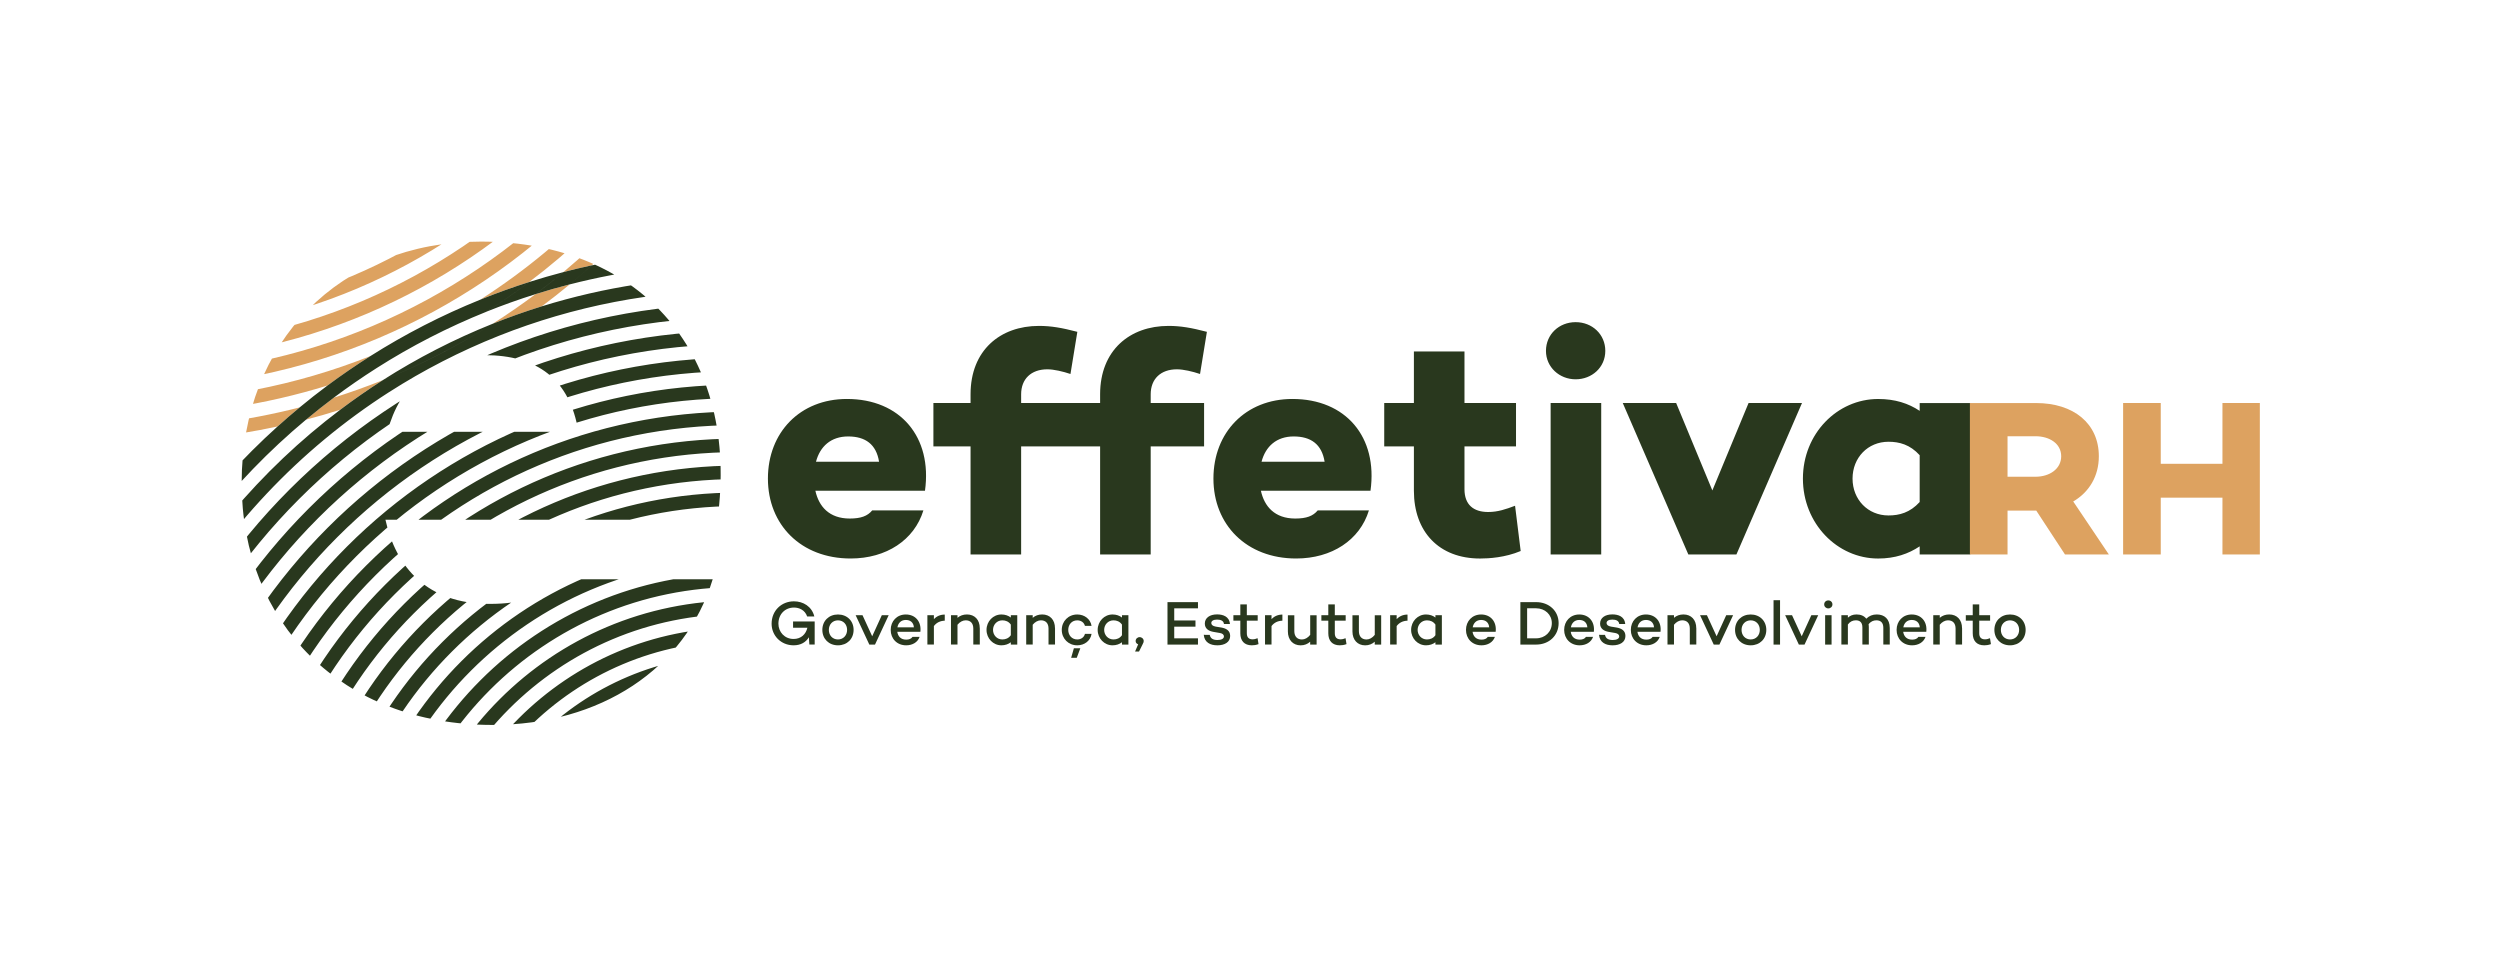 <svg xmlns="http://www.w3.org/2000/svg" xmlns:xlink="http://www.w3.org/1999/xlink" id="Camada_1" viewBox="0 0 818.94 316.38"><defs><style>.cls-1{fill:#f1eee0;}.cls-2{fill:#bc6d23;}.cls-3{fill:none;}.cls-4{fill:#636f39;}.cls-5{clip-path:url(#clippath-1);}.cls-6{clip-path:url(#clippath-5);}.cls-7{clip-path:url(#clippath-3);}.cls-8{fill:#29381e;}.cls-9{clip-path:url(#clippath-2);}.cls-10{fill:#dda260;}.cls-11{clip-path:url(#clippath);}</style><clipPath id="clippath"><path class="cls-3" d="M1094.41,699.53h-108.75c3.41,15.49,13.63,27.57,34.08,27.57,11.15,0,17.66-2.48,22.31-8.06h50.81c-8.98,29.43-36.87,47.71-72.19,47.71-49.26,0-82.11-33.46-82.11-79.32s31.91-79.01,78.39-79.01c52.98,0,84.89,37.8,77.46,91.09ZM986.28,670.72h62.59c-2.79-17.35-13.63-25.1-30.67-25.1s-27.88,9.91-31.91,25.1Z"></path></clipPath><clipPath id="clippath-1"><path class="cls-3" d="M235.01,699.53h-108.75c3.41,15.49,13.63,27.57,34.08,27.57,11.15,0,17.66-2.48,22.31-8.06h50.81c-8.98,29.43-36.87,47.71-72.19,47.71-49.26,0-82.11-33.46-82.11-79.32s31.91-79.01,78.39-79.01c52.98,0,84.89,37.8,77.46,91.09ZM126.88,670.72h62.59c-2.79-17.35-13.63-25.1-30.67-25.1s-27.88,9.91-31.91,25.1Z"></path></clipPath><clipPath id="clippath-2"><path class="cls-3" d="M1094.41,170.25h-108.75c3.41,15.49,13.63,27.57,34.08,27.57,11.15,0,17.66-2.48,22.31-8.06h50.81c-8.98,29.43-36.87,47.71-72.19,47.71-49.26,0-82.11-33.46-82.11-79.32s31.91-79.01,78.39-79.01c52.98,0,84.89,37.8,77.46,91.09ZM986.28,141.44h62.59c-2.79-17.35-13.63-25.1-30.67-25.1s-27.88,9.91-31.91,25.1Z"></path></clipPath><clipPath id="clippath-3"><path class="cls-3" d="M235.01,170.25h-108.75c3.41,15.49,13.63,27.57,34.08,27.57,11.15,0,17.66-2.48,22.31-8.06h50.81c-8.98,29.43-36.87,47.71-72.19,47.71-49.26,0-82.11-33.46-82.11-79.32s31.91-79.01,78.39-79.01c52.98,0,84.89,37.8,77.46,91.09ZM126.88,141.44h62.59c-2.79-17.35-13.63-25.1-30.67-25.1s-27.88,9.91-31.91,25.1Z"></path></clipPath><clipPath id="clippath-4"><path class="cls-3" d="M1094.41-206.6h-108.75c3.41,15.49,13.63,27.57,34.08,27.57,11.15,0,17.66-2.48,22.31-8.06h50.81c-8.98,29.43-36.87,47.71-72.19,47.71-49.26,0-82.11-33.46-82.11-79.32s31.91-79.01,78.39-79.01c52.98,0,84.89,37.8,77.46,91.09ZM986.28-235.41h62.59c-2.79-17.35-13.63-25.1-30.67-25.1s-27.88,9.91-31.91,25.1Z"></path></clipPath><clipPath id="clippath-5"><path class="cls-3" d="M235.01-206.6h-108.75c3.41,15.49,13.63,27.57,34.08,27.57,11.15,0,17.66-2.48,22.31-8.06h50.81c-8.98,29.43-36.87,47.71-72.19,47.71-49.26,0-82.11-33.46-82.11-79.32s31.91-79.01,78.39-79.01c52.98,0,84.89,37.8,77.46,91.09ZM126.88-235.41h62.59c-2.79-17.35-13.63-25.1-30.67-25.1s-27.88,9.91-31.91,25.1Z"></path></clipPath></defs><g class="cls-11"><path class="cls-2" d="M1034.84,625.63c3.69-1.16,7.43-2.23,11.2-3.2-2.99,2.47-6.04,4.87-9.15,7.19-5.46,1.69-10.82,3.61-16.09,5.71,4.81-3.06,9.49-6.29,14.04-9.7ZM902.35,669.68c-122.15,0-220.99-98.84-220.99-220.99s98.84-220.99,220.99-220.99,220.99,98.84,220.99,220.99c0,68.24-30.86,129.2-79.39,169.72,3.07-.8,6.18-1.54,9.3-2.21,45.76-41.24,74.51-100.98,74.51-167.51,0-124.59-100.82-225.4-225.4-225.4s-225.4,100.82-225.4,225.4,100.82,225.4,225.4,225.4c16.47,0,32.53-1.78,47.99-5.13,2.36-2.12,4.76-4.2,7.2-6.23-17.64,4.53-36.13,6.93-55.19,6.93ZM984.8,653.8c-5.26,2.11-10.61,4.03-16.06,5.74-3.1,2.32-6.13,4.73-9.1,7.21,3.77-.99,7.5-2.07,11.19-3.24,4.52-3.41,9.18-6.66,13.97-9.72ZM902.35,660.84c-117.26,0-212.15-94.89-212.15-212.15s94.89-212.15,212.15-212.15,212.15,94.89,212.15,212.15c0,75.11-38.93,141.04-97.73,178.73,5.24-2.12,10.57-4.04,15.99-5.77,52.35-39.51,86.16-102.25,86.16-172.97,0-119.7-96.86-216.57-216.57-216.57s-216.57,96.86-216.57,216.57,96.86,216.57,216.57,216.57c22.41,0,44.02-3.4,64.35-9.7,4.56-3.39,9.25-6.61,14.07-9.66-24.25,9.64-50.71,14.94-78.42,14.94ZM1110.07,448.7c0,114.81-92.91,207.72-207.73,207.72s-207.72-92.91-207.72-207.72,92.91-207.73,207.72-207.73,207.73,92.91,207.73,207.73ZM1105.66,448.7c0-112.38-90.93-203.31-203.31-203.31s-203.3,90.93-203.3,203.31,90.93,203.3,203.3,203.3,203.31-90.93,203.31-203.3ZM1101.24,448.7c0,109.93-88.96,198.88-198.89,198.88s-198.88-88.96-198.88-198.88,88.96-198.89,198.88-198.89,198.89,88.96,198.89,198.89ZM1096.82,448.7c0-107.49-86.98-194.47-194.47-194.47s-194.47,86.98-194.47,194.47,86.98,194.47,194.47,194.47,194.47-86.98,194.47-194.47ZM1092.39,448.7c0,105.04-85,190.04-190.05,190.04s-190.04-85-190.04-190.04,85-190.05,190.04-190.05,190.05,85,190.05,190.05ZM1087.98,448.7c0-102.6-83.03-185.63-185.63-185.63s-185.62,83.03-185.62,185.63,83.03,185.62,185.62,185.62,185.63-83.03,185.63-185.62ZM1083.56,448.7c0,100.15-81.05,181.2-181.21,181.2s-181.2-81.05-181.2-181.2,81.05-181.21,181.2-181.21,181.21,81.05,181.21,181.21ZM1079.14,448.7c0-97.72-79.08-176.79-176.79-176.79s-176.79,79.08-176.79,176.79,79.08,176.79,176.79,176.79,176.79-79.07,176.79-176.79ZM1074.72,448.7c0,95.27-77.09,172.37-172.37,172.37s-172.36-77.1-172.36-172.37,77.09-172.37,172.36-172.37,172.37,77.1,172.37,172.37ZM1070.3,448.7c0-92.84-75.11-167.95-167.95-167.95s-167.94,75.11-167.94,167.95,75.11,167.94,167.94,167.94,167.95-75.11,167.95-167.94ZM1065.88,448.7c0,90.39-73.14,163.53-163.53,163.53s-163.53-73.14-163.53-163.53,73.14-163.53,163.53-163.53,163.53,73.14,163.53,163.53ZM1061.46,448.7c0-87.95-71.16-159.11-159.11-159.11s-159.11,71.16-159.11,159.11,71.16,159.11,159.11,159.11,159.11-71.16,159.11-159.11ZM1057.04,448.7c0,85.5-69.19,154.69-154.7,154.69s-154.69-69.19-154.69-154.69,69.19-154.69,154.69-154.69,154.7,69.18,154.7,154.69ZM1052.62,448.7c0-83.06-67.21-150.27-150.27-150.27s-150.26,67.21-150.26,150.27,67.21,150.26,150.26,150.26,150.27-67.21,150.27-150.26ZM1048.2,448.7c0,80.61-65.23,145.85-145.85,145.85s-145.85-65.23-145.85-145.85,65.23-145.85,145.85-145.85,145.85,65.23,145.85,145.85ZM1043.78,448.7c0-78.18-63.26-141.44-141.44-141.44s-141.43,63.26-141.43,141.44,63.26,141.43,141.43,141.43,141.44-63.26,141.44-141.43ZM1039.36,448.7c0,75.73-61.28,137.01-137.02,137.01s-137.01-61.28-137.01-137.01,61.28-137.02,137.01-137.02,137.02,61.28,137.02,137.02ZM1034.94,448.7c0-73.29-59.3-132.59-132.59-132.59s-132.58,59.3-132.58,132.59,59.3,132.58,132.58,132.58,132.59-59.3,132.59-132.58ZM1030.52,448.7c0,70.84-57.33,128.17-128.17,128.17s-128.17-57.33-128.17-128.17,57.33-128.17,128.17-128.17,128.17,57.33,128.17,128.17ZM1026.1,448.7c0-68.4-55.35-123.76-123.76-123.76s-123.75,55.35-123.75,123.76,55.35,123.75,123.75,123.75,123.76-55.35,123.76-123.75ZM1021.68,448.7c0,65.96-53.38,119.33-119.34,119.33s-119.33-53.37-119.33-119.33,53.38-119.34,119.33-119.34,119.34,53.38,119.34,119.34ZM1017.26,448.7c0-63.52-51.4-114.91-114.91-114.91s-114.91,51.4-114.91,114.91,51.39,114.91,114.91,114.91,114.91-51.4,114.91-114.91ZM1012.84,448.7c0,61.07-49.41,110.49-110.49,110.49s-110.49-49.41-110.49-110.49,49.41-110.49,110.49-110.49,110.49,49.41,110.49,110.49ZM1008.42,448.7c0-58.64-47.44-106.08-106.08-106.08s-106.07,47.44-106.07,106.08,47.44,106.07,106.07,106.07,106.08-47.44,106.08-106.07ZM1004.01,448.7c0,56.19-45.47,101.65-101.66,101.65s-101.65-45.47-101.65-101.65,45.47-101.66,101.65-101.66,101.66,45.47,101.66,101.66ZM999.59,448.7c0-53.75-43.49-97.23-97.24-97.23s-97.23,43.48-97.23,97.23,43.49,97.23,97.23,97.23,97.24-43.49,97.24-97.23ZM995.16,448.7c0,51.3-41.51,92.81-92.82,92.81s-92.81-41.51-92.81-92.81,41.51-92.82,92.81-92.82,92.82,41.51,92.82,92.82ZM990.74,448.7c0-48.86-39.53-88.4-88.4-88.4s-88.39,39.53-88.39,88.4,39.53,88.39,88.39,88.39,88.4-39.53,88.4-88.39ZM986.33,448.7c0,46.41-37.56,83.97-83.98,83.97s-83.97-37.56-83.97-83.97,37.56-83.98,83.97-83.98,83.98,37.56,83.98,83.98ZM981.91,448.7c0-43.98-35.59-79.56-79.56-79.56s-79.55,35.59-79.55,79.56,35.59,79.55,79.55,79.55,79.56-35.59,79.56-79.55ZM977.48,448.7c0,41.52-33.6,75.13-75.14,75.13s-75.13-33.6-75.13-75.13,33.6-75.14,75.13-75.14,75.14,33.6,75.14,75.14ZM973.06,448.7c0-39.09-31.63-70.72-70.72-70.72s-70.71,31.63-70.71,70.72,31.63,70.71,70.71,70.71,70.72-31.63,70.72-70.71ZM968.65,448.7c0,36.64-29.65,66.29-66.3,66.29s-66.29-29.65-66.29-66.29,29.65-66.3,66.29-66.3,66.3,29.65,66.3,66.3ZM964.23,448.7c0-34.2-27.68-61.88-61.88-61.88s-61.87,27.68-61.87,61.88,27.68,61.87,61.87,61.87,61.88-27.67,61.88-61.87ZM959.8,448.7c0,31.76-25.69,57.46-57.46,57.46s-57.45-25.7-57.45-57.46,25.69-57.46,57.45-57.46,57.46,25.7,57.46,57.46ZM955.38,448.7c0-29.32-23.72-53.04-53.04-53.04s-53.03,23.72-53.03,53.04,23.72,53.03,53.03,53.03,53.04-23.72,53.04-53.03ZM950.97,448.7c0,26.87-21.74,48.61-48.62,48.61s-48.61-21.74-48.61-48.61,21.74-48.62,48.61-48.62,48.62,21.74,48.62,48.62ZM946.55,448.7c0-24.43-19.77-44.2-44.2-44.2s-44.19,19.77-44.19,44.2,19.77,44.19,44.19,44.19,44.2-19.77,44.2-44.19ZM942.13,448.7c0,21.98-17.79,39.78-39.78,39.78s-39.78-17.79-39.78-39.78,17.79-39.78,39.78-39.78,39.78,17.79,39.78,39.78ZM937.71,448.7c0-19.55-15.81-35.36-35.36-35.36s-35.35,15.81-35.35,35.36,15.81,35.35,35.35,35.35,35.36-15.81,35.36-35.35ZM933.29,448.7c0,17.1-13.84,30.93-30.94,30.93s-30.93-13.84-30.93-30.93,13.84-30.94,30.93-30.94,30.94,13.84,30.94,30.94ZM928.87,448.7c0-14.66-11.86-26.52-26.52-26.52s-26.52,11.86-26.52,26.52,11.86,26.52,26.52,26.52,26.52-11.86,26.52-26.52ZM924.45,448.7c0,12.21-9.89,22.1-22.1,22.1s-22.1-9.89-22.1-22.1,9.89-22.1,22.1-22.1,22.1,9.89,22.1,22.1ZM920.03,448.7c0-9.77-7.91-17.68-17.68-17.68s-17.67,7.91-17.67,17.68,7.91,17.67,17.67,17.67,17.68-7.91,17.68-17.67ZM915.61,448.7c0,7.32-5.93,13.25-13.26,13.25s-13.25-5.93-13.25-13.25,5.93-13.26,13.25-13.26,13.26,5.93,13.26,13.26ZM911.19,448.7c0-4.89-3.96-8.84-8.84-8.84s-8.84,3.96-8.84,8.84,3.96,8.84,8.84,8.84,8.84-3.96,8.84-8.84ZM902.35,444.27c-2.44,0-4.42,1.98-4.42,4.42s1.98,4.42,4.42,4.42,4.42-1.98,4.42-4.42-1.98-4.42-4.42-4.42Z"></path></g><g class="cls-5"><path class="cls-4" d="M175.44,625.63c3.69-1.16,7.43-2.23,11.2-3.2-2.99,2.47-6.04,4.87-9.15,7.19-5.46,1.69-10.82,3.61-16.09,5.71,4.81-3.06,9.49-6.29,14.04-9.7ZM42.95,669.68c-122.15,0-220.99-98.84-220.99-220.99S-79.2,227.71,42.95,227.71s220.99,98.84,220.99,220.99c0,68.24-30.86,129.2-79.39,169.72,3.07-.8,6.18-1.54,9.3-2.21,45.76-41.24,74.51-100.98,74.51-167.51,0-124.59-100.82-225.4-225.4-225.4s-225.4,100.82-225.4,225.4,100.82,225.4,225.4,225.4c16.47,0,32.53-1.78,47.99-5.13,2.36-2.12,4.76-4.2,7.2-6.23-17.64,4.53-36.13,6.93-55.19,6.93ZM125.4,653.8c-5.26,2.11-10.61,4.03-16.06,5.74-3.1,2.32-6.13,4.73-9.1,7.21,3.77-.99,7.5-2.07,11.19-3.24,4.52-3.41,9.18-6.66,13.97-9.72ZM42.95,660.84c-117.26,0-212.15-94.89-212.15-212.15S-74.31,236.55,42.95,236.55s212.15,94.89,212.15,212.15c0,75.11-38.93,141.04-97.73,178.73,5.24-2.12,10.57-4.04,15.99-5.77,52.35-39.51,86.16-102.25,86.16-172.97,0-119.7-96.86-216.57-216.57-216.57s-216.57,96.86-216.57,216.57,96.86,216.57,216.57,216.57c22.41,0,44.02-3.4,64.35-9.7,4.56-3.39,9.25-6.61,14.07-9.66-24.25,9.64-50.71,14.94-78.42,14.94ZM250.67,448.7c0,114.81-92.91,207.72-207.73,207.72s-207.72-92.91-207.72-207.72S-71.87,240.97,42.94,240.97s207.73,92.91,207.73,207.73ZM246.25,448.7c0-112.38-90.93-203.31-203.31-203.31s-203.3,90.93-203.3,203.31,90.93,203.3,203.3,203.3,203.31-90.93,203.31-203.3ZM241.83,448.7c0,109.93-88.96,198.88-198.89,198.88s-198.88-88.96-198.88-198.88S-66.98,249.81,42.94,249.81s198.89,88.96,198.89,198.89ZM237.42,448.7c0-107.49-86.98-194.47-194.47-194.47s-194.47,86.98-194.47,194.47,86.98,194.47,194.47,194.47,194.47-86.98,194.47-194.47ZM232.99,448.7c0,105.04-85,190.04-190.05,190.04s-190.04-85-190.04-190.04S-62.1,258.65,42.94,258.65s190.05,85,190.05,190.05ZM228.57,448.7c0-102.6-83.03-185.63-185.63-185.63s-185.62,83.03-185.62,185.63,83.03,185.62,185.62,185.62,185.63-83.03,185.63-185.62ZM224.15,448.7c0,100.15-81.05,181.2-181.21,181.2s-181.2-81.05-181.2-181.2S-57.21,267.48,42.94,267.48s181.21,81.05,181.21,181.21ZM219.74,448.7c0-97.72-79.08-176.79-176.79-176.79s-176.79,79.08-176.79,176.79,79.08,176.79,176.79,176.79,176.79-79.07,176.79-176.79ZM215.31,448.7c0,95.27-77.09,172.37-172.37,172.37s-172.36-77.1-172.36-172.37S-52.33,276.33,42.94,276.33s172.37,77.1,172.37,172.37ZM210.89,448.7c0-92.84-75.11-167.95-167.95-167.95s-167.94,75.11-167.94,167.95,75.11,167.94,167.94,167.94,167.95-75.11,167.95-167.94ZM206.48,448.7c0,90.39-73.14,163.53-163.53,163.53s-163.53-73.14-163.53-163.53S-47.44,285.16,42.94,285.16s163.53,73.14,163.53,163.53ZM202.06,448.7c0-87.95-71.16-159.11-159.11-159.11s-159.11,71.16-159.11,159.11,71.16,159.11,159.11,159.11,159.11-71.16,159.11-159.11ZM197.64,448.7c0,85.5-69.19,154.69-154.7,154.69s-154.69-69.19-154.69-154.69S-42.56,294.01,42.94,294.01s154.7,69.18,154.7,154.69ZM193.21,448.7c0-83.06-67.21-150.27-150.27-150.27s-150.26,67.21-150.26,150.27,67.21,150.26,150.26,150.26,150.27-67.21,150.27-150.26ZM188.8,448.7c0,80.61-65.23,145.85-145.85,145.85s-145.85-65.23-145.85-145.85S-37.67,302.84,42.94,302.84s145.85,65.23,145.85,145.85ZM184.38,448.7c0-78.18-63.26-141.44-141.44-141.44s-141.43,63.26-141.43,141.44,63.26,141.43,141.43,141.43,141.44-63.26,141.44-141.43ZM179.96,448.7c0,75.73-61.28,137.01-137.02,137.01s-137.01-61.28-137.01-137.01,61.28-137.02,137.01-137.02,137.02,61.28,137.02,137.02ZM175.53,448.7c0-73.29-59.3-132.59-132.59-132.59s-132.58,59.3-132.58,132.59,59.3,132.58,132.58,132.58,132.59-59.3,132.59-132.58ZM171.12,448.7c0,70.84-57.33,128.17-128.17,128.17s-128.17-57.33-128.17-128.17S-27.9,320.52,42.94,320.52s128.17,57.33,128.17,128.17ZM166.7,448.7c0-68.4-55.35-123.76-123.76-123.76s-123.75,55.35-123.75,123.76,55.35,123.75,123.75,123.75,123.76-55.35,123.76-123.75ZM162.28,448.7c0,65.96-53.38,119.33-119.34,119.33s-119.33-53.37-119.33-119.33,53.38-119.34,119.33-119.34,119.34,53.38,119.34,119.34ZM157.85,448.7c0-63.52-51.4-114.91-114.91-114.91s-114.91,51.4-114.91,114.91,51.39,114.91,114.91,114.91,114.91-51.4,114.91-114.91ZM153.44,448.7c0,61.07-49.41,110.49-110.49,110.49s-110.49-49.41-110.49-110.49,49.41-110.49,110.49-110.49,110.49,49.41,110.49,110.49ZM149.02,448.7c0-58.64-47.44-106.08-106.08-106.08s-106.07,47.44-106.07,106.08,47.44,106.07,106.07,106.07,106.08-47.44,106.08-106.07ZM144.6,448.7c0,56.19-45.47,101.65-101.66,101.65s-101.65-45.47-101.65-101.65,45.47-101.66,101.65-101.66,101.66,45.47,101.66,101.66ZM140.18,448.7c0-53.75-43.49-97.23-97.24-97.23s-97.23,43.48-97.23,97.23,43.49,97.23,97.23,97.23,97.24-43.49,97.24-97.23ZM135.76,448.7c0,51.3-41.51,92.81-92.82,92.81s-92.81-41.51-92.81-92.81,41.51-92.82,92.81-92.82,92.82,41.51,92.82,92.82ZM131.34,448.7c0-48.86-39.53-88.4-88.4-88.4s-88.39,39.53-88.39,88.4,39.53,88.39,88.39,88.39,88.4-39.53,88.4-88.39ZM126.92,448.7c0,46.41-37.56,83.97-83.98,83.97s-83.97-37.56-83.97-83.97S-3.47,364.72,42.94,364.72s83.98,37.56,83.98,83.98ZM122.5,448.7c0-43.98-35.59-79.56-79.56-79.56s-79.55,35.59-79.55,79.56,35.59,79.55,79.55,79.55,79.56-35.59,79.56-79.55ZM118.08,448.7c0,41.52-33.6,75.13-75.14,75.13s-75.13-33.6-75.13-75.13S1.42,373.56,42.94,373.56s75.14,33.6,75.14,75.14ZM113.66,448.7c0-39.09-31.63-70.72-70.72-70.72s-70.71,31.63-70.71,70.72,31.63,70.71,70.71,70.71,70.72-31.63,70.72-70.71ZM109.24,448.7c0,36.64-29.65,66.29-66.3,66.29s-66.29-29.65-66.29-66.29,29.65-66.3,66.29-66.3,66.3,29.65,66.3,66.3ZM104.82,448.7c0-34.2-27.68-61.88-61.88-61.88s-61.87,27.68-61.87,61.88,27.68,61.87,61.87,61.87,61.88-27.67,61.88-61.87ZM100.4,448.7c0,31.76-25.69,57.46-57.46,57.46s-57.45-25.7-57.45-57.46,25.69-57.46,57.45-57.46,57.46,25.7,57.46,57.46ZM95.98,448.7c0-29.32-23.72-53.04-53.04-53.04s-53.03,23.72-53.03,53.04,23.72,53.03,53.03,53.03,53.04-23.72,53.04-53.03ZM91.56,448.7c0,26.87-21.74,48.61-48.62,48.61s-48.61-21.74-48.61-48.61,21.74-48.62,48.61-48.62,48.62,21.74,48.62,48.62ZM87.14,448.7c0-24.43-19.77-44.2-44.2-44.2S-1.25,424.26-1.25,448.7s19.77,44.19,44.19,44.19,44.2-19.77,44.2-44.19ZM82.73,448.7c0,21.98-17.79,39.78-39.78,39.78S3.17,470.68,3.17,448.7s17.79-39.78,39.78-39.78,39.78,17.79,39.78,39.78ZM78.3,448.7c0-19.55-15.81-35.36-35.36-35.36s-35.35,15.81-35.35,35.36,15.81,35.35,35.35,35.35,35.36-15.81,35.36-35.35ZM73.88,448.7c0,17.1-13.84,30.93-30.94,30.93s-30.93-13.84-30.93-30.93,13.84-30.94,30.93-30.94,30.94,13.84,30.94,30.94ZM69.47,448.7c0-14.66-11.86-26.52-26.52-26.52s-26.52,11.86-26.52,26.52,11.86,26.52,26.52,26.52,26.52-11.86,26.52-26.52ZM65.05,448.7c0,12.21-9.89,22.1-22.1,22.1s-22.1-9.89-22.1-22.1,9.89-22.1,22.1-22.1,22.1,9.89,22.1,22.1ZM60.62,448.7c0-9.77-7.91-17.68-17.68-17.68s-17.67,7.91-17.67,17.68,7.91,17.67,17.67,17.67,17.68-7.91,17.68-17.67ZM56.2,448.7c0,7.32-5.93,13.25-13.26,13.25s-13.25-5.93-13.25-13.25,5.93-13.26,13.25-13.26,13.26,5.93,13.26,13.26ZM51.79,448.7c0-4.89-3.96-8.84-8.84-8.84s-8.84,3.96-8.84,8.84,3.96,8.84,8.84,8.84,8.84-3.96,8.84-8.84ZM42.95,444.27c-2.44,0-4.42,1.98-4.42,4.42s1.98,4.42,4.42,4.42,4.42-1.98,4.42-4.42-1.98-4.42-4.42-4.42Z"></path></g><g class="cls-9"><path class="cls-1" d="M1034.84,96.35c3.69-1.16,7.43-2.23,11.2-3.2-2.99,2.47-6.04,4.87-9.15,7.19-5.46,1.69-10.82,3.61-16.09,5.71,4.81-3.06,9.49-6.29,14.04-9.7ZM902.35,140.4c-122.15,0-220.99-98.84-220.99-220.99s98.84-220.99,220.99-220.99,220.99,98.84,220.99,220.99c0,68.24-30.86,129.2-79.39,169.72,3.07-.8,6.18-1.54,9.3-2.21,45.76-41.24,74.51-100.98,74.51-167.51,0-124.59-100.82-225.4-225.4-225.4s-225.4,100.82-225.4,225.4,100.82,225.4,225.4,225.4c16.47,0,32.53-1.78,47.99-5.13,2.36-2.12,4.76-4.2,7.2-6.23-17.64,4.53-36.13,6.93-55.19,6.93ZM984.8,124.52c-5.26,2.11-10.61,4.03-16.06,5.74-3.1,2.32-6.13,4.73-9.1,7.21,3.77-.99,7.5-2.07,11.19-3.24,4.52-3.41,9.18-6.66,13.97-9.72ZM902.35,131.56c-117.26,0-212.15-94.89-212.15-212.15s94.89-212.15,212.15-212.15,212.15,94.89,212.15,212.15c0,75.11-38.93,141.04-97.73,178.73,5.24-2.12,10.57-4.04,15.99-5.77,52.35-39.51,86.16-102.25,86.16-172.97,0-119.7-96.86-216.57-216.57-216.57s-216.57,96.86-216.57,216.57,96.86,216.57,216.57,216.57c22.41,0,44.02-3.4,64.35-9.7,4.56-3.39,9.25-6.61,14.07-9.66-24.25,9.64-50.71,14.94-78.42,14.94ZM1110.07-80.58c0,114.81-92.91,207.72-207.73,207.72s-207.72-92.91-207.72-207.72,92.91-207.73,207.72-207.73,207.73,92.91,207.73,207.73ZM1105.66-80.58c0-112.38-90.93-203.31-203.31-203.31s-203.3,90.93-203.3,203.31,90.93,203.3,203.3,203.3,203.31-90.93,203.31-203.3ZM1101.24-80.58c0,109.93-88.96,198.88-198.89,198.88s-198.88-88.96-198.88-198.88,88.96-198.89,198.88-198.89,198.89,88.96,198.89,198.89ZM1096.82-80.58c0-107.49-86.98-194.47-194.47-194.47s-194.47,86.98-194.47,194.47,86.98,194.47,194.47,194.47,194.47-86.98,194.47-194.47ZM1092.39-80.58c0,105.04-85,190.04-190.05,190.04s-190.04-85-190.04-190.04,85-190.05,190.04-190.05,190.05,85,190.05,190.05ZM1087.98-80.58c0-102.6-83.03-185.63-185.63-185.63s-185.62,83.03-185.62,185.63,83.03,185.62,185.62,185.62,185.63-83.03,185.63-185.62ZM1083.56-80.58c0,100.15-81.05,181.2-181.21,181.2s-181.2-81.05-181.2-181.2,81.05-181.21,181.2-181.21,181.21,81.05,181.21,181.21ZM1079.14-80.58c0-97.72-79.08-176.79-176.79-176.79s-176.79,79.08-176.79,176.79,79.08,176.79,176.79,176.79,176.79-79.07,176.79-176.79ZM1074.72-80.58c0,95.27-77.09,172.37-172.37,172.37s-172.36-77.1-172.36-172.37,77.09-172.37,172.36-172.37,172.37,77.1,172.37,172.37ZM1070.3-80.58c0-92.84-75.11-167.95-167.95-167.95s-167.94,75.11-167.94,167.95,75.11,167.94,167.94,167.94,167.95-75.11,167.95-167.94ZM1065.88-80.58c0,90.39-73.14,163.53-163.53,163.53s-163.53-73.14-163.53-163.53,73.14-163.53,163.53-163.53,163.53,73.14,163.53,163.53ZM1061.46-80.58c0-87.95-71.16-159.11-159.11-159.11s-159.11,71.16-159.11,159.11,71.16,159.11,159.11,159.11,159.11-71.16,159.11-159.11ZM1057.04-80.58c0,85.5-69.19,154.69-154.7,154.69S747.66,4.92,747.66-80.58s69.19-154.69,154.69-154.69,154.7,69.18,154.7,154.69ZM1052.62-80.58c0-83.06-67.21-150.27-150.27-150.27s-150.26,67.21-150.26,150.27,67.21,150.26,150.26,150.26,150.27-67.21,150.27-150.26ZM1048.2-80.58c0,80.61-65.23,145.85-145.85,145.85S756.5.03,756.5-80.58s65.23-145.85,145.85-145.85,145.85,65.23,145.85,145.85ZM1043.78-80.58c0-78.18-63.26-141.44-141.44-141.44s-141.43,63.26-141.43,141.44,63.26,141.43,141.43,141.43,141.44-63.26,141.44-141.43ZM1039.36-80.58c0,75.73-61.28,137.01-137.02,137.01s-137.01-61.28-137.01-137.01,61.28-137.02,137.01-137.02,137.02,61.28,137.02,137.02ZM1034.94-80.58c0-73.29-59.3-132.59-132.59-132.59s-132.58,59.3-132.58,132.59,59.3,132.58,132.58,132.58,132.59-59.3,132.59-132.58ZM1030.52-80.58c0,70.84-57.33,128.17-128.17,128.17s-128.17-57.33-128.17-128.17,57.33-128.17,128.17-128.17,128.17,57.33,128.17,128.17ZM1026.1-80.58c0-68.4-55.35-123.76-123.76-123.76s-123.75,55.35-123.75,123.76,55.35,123.75,123.75,123.75,123.76-55.35,123.76-123.75ZM1021.68-80.58c0,65.96-53.38,119.33-119.34,119.33s-119.33-53.37-119.33-119.33,53.38-119.34,119.33-119.34,119.34,53.38,119.34,119.34ZM1017.26-80.58c0-63.52-51.4-114.91-114.91-114.91s-114.91,51.4-114.91,114.91,51.39,114.91,114.91,114.91,114.91-51.4,114.91-114.91ZM1012.84-80.58c0,61.07-49.41,110.49-110.49,110.49s-110.49-49.41-110.49-110.49,49.41-110.49,110.49-110.49,110.49,49.41,110.49,110.49ZM1008.42-80.58c0-58.64-47.44-106.08-106.08-106.08s-106.07,47.44-106.07,106.08,47.44,106.07,106.07,106.07,106.08-47.44,106.08-106.07ZM1004.01-80.58c0,56.19-45.47,101.65-101.66,101.65s-101.65-45.47-101.65-101.65,45.47-101.66,101.65-101.66,101.66,45.47,101.66,101.66ZM999.59-80.58c0-53.75-43.49-97.23-97.24-97.23s-97.23,43.48-97.23,97.23,43.49,97.23,97.23,97.23,97.24-43.49,97.24-97.23ZM995.16-80.58c0,51.3-41.51,92.81-92.82,92.81s-92.81-41.51-92.81-92.81,41.51-92.82,92.81-92.82,92.82,41.51,92.82,92.82ZM990.74-80.58c0-48.86-39.53-88.4-88.4-88.4s-88.39,39.53-88.39,88.4S853.49,7.81,902.35,7.81s88.4-39.53,88.4-88.39ZM986.33-80.58c0,46.41-37.56,83.97-83.98,83.97s-83.97-37.56-83.97-83.97,37.56-83.98,83.97-83.98,83.98,37.56,83.98,83.98ZM981.91-80.58c0-43.98-35.59-79.56-79.56-79.56s-79.55,35.59-79.55,79.56S858.38-1.03,902.35-1.03s79.56-35.59,79.56-79.55ZM977.48-80.58c0,41.52-33.6,75.13-75.14,75.13s-75.13-33.6-75.13-75.13,33.6-75.14,75.13-75.14,75.14,33.6,75.14,75.14ZM973.06-80.58c0-39.09-31.63-70.72-70.72-70.72s-70.71,31.63-70.71,70.72,31.63,70.71,70.71,70.71,70.72-31.63,70.72-70.71ZM968.65-80.58c0,36.64-29.65,66.29-66.3,66.29s-66.29-29.65-66.29-66.29,29.65-66.3,66.29-66.3,66.3,29.65,66.3,66.3ZM964.23-80.58c0-34.2-27.68-61.88-61.88-61.88s-61.87,27.68-61.87,61.88,27.68,61.87,61.87,61.87,61.88-27.67,61.88-61.87ZM959.8-80.58c0,31.76-25.69,57.46-57.46,57.46s-57.45-25.7-57.45-57.46,25.69-57.46,57.45-57.46,57.46,25.7,57.46,57.46ZM955.38-80.58c0-29.32-23.72-53.04-53.04-53.04s-53.03,23.72-53.03,53.04,23.72,53.03,53.03,53.03,53.04-23.72,53.04-53.03ZM950.97-80.58c0,26.87-21.74,48.61-48.62,48.61s-48.61-21.74-48.61-48.61,21.74-48.62,48.61-48.62,48.62,21.74,48.62,48.62ZM946.55-80.58c0-24.43-19.77-44.2-44.2-44.2s-44.19,19.77-44.19,44.2,19.77,44.19,44.19,44.19,44.2-19.77,44.2-44.19ZM942.13-80.58c0,21.98-17.79,39.78-39.78,39.78s-39.78-17.79-39.78-39.78,17.79-39.78,39.78-39.78,39.78,17.79,39.78,39.78ZM937.71-80.58c0-19.55-15.81-35.36-35.36-35.36s-35.35,15.81-35.35,35.36,15.81,35.35,35.35,35.35,35.36-15.81,35.36-35.35ZM933.29-80.58c0,17.1-13.84,30.93-30.94,30.93s-30.93-13.84-30.93-30.93,13.84-30.94,30.93-30.94,30.94,13.84,30.94,30.94ZM928.87-80.58c0-14.66-11.86-26.52-26.52-26.52s-26.52,11.86-26.52,26.52,11.86,26.52,26.52,26.52,26.52-11.86,26.52-26.52ZM924.45-80.58c0,12.21-9.89,22.1-22.1,22.1s-22.1-9.89-22.1-22.1,9.89-22.1,22.1-22.1,22.1,9.89,22.1,22.1ZM920.03-80.58c0-9.77-7.91-17.68-17.68-17.68s-17.67,7.91-17.67,17.68,7.91,17.67,17.67,17.67,17.68-7.91,17.68-17.67ZM915.61-80.58c0,7.32-5.93,13.25-13.26,13.25s-13.25-5.93-13.25-13.25,5.93-13.26,13.25-13.26,13.26,5.93,13.26,13.26ZM911.19-80.58c0-4.89-3.96-8.84-8.84-8.84s-8.84,3.96-8.84,8.84,3.96,8.84,8.84,8.84,8.84-3.96,8.84-8.84ZM902.35-85c-2.44,0-4.42,1.98-4.42,4.42s1.98,4.42,4.42,4.42,4.42-1.98,4.42-4.42-1.98-4.42-4.42-4.42Z"></path></g><g class="cls-7"><path class="cls-10" d="M175.44,96.35c3.69-1.16,7.43-2.23,11.2-3.2-2.99,2.47-6.04,4.87-9.15,7.19-5.46,1.69-10.82,3.61-16.09,5.71,4.81-3.06,9.49-6.29,14.04-9.7ZM42.95,140.4c-122.15,0-220.99-98.84-220.99-220.99s98.84-220.99,220.99-220.99,220.99,98.84,220.99,220.99c0,68.24-30.86,129.2-79.39,169.72,3.07-.8,6.18-1.54,9.3-2.21,45.76-41.24,74.51-100.98,74.51-167.51,0-124.59-100.82-225.4-225.4-225.4s-225.4,100.82-225.4,225.4S-81.64,144.82,42.95,144.82c16.47,0,32.53-1.78,47.99-5.13,2.36-2.12,4.76-4.2,7.2-6.23-17.64,4.53-36.13,6.93-55.19,6.93ZM125.4,124.52c-5.26,2.11-10.61,4.03-16.06,5.74-3.1,2.32-6.13,4.73-9.1,7.21,3.77-.99,7.5-2.07,11.19-3.24,4.52-3.41,9.18-6.66,13.97-9.72ZM42.95,131.56c-117.26,0-212.15-94.89-212.15-212.15s94.89-212.15,212.15-212.15,212.15,94.89,212.15,212.15c0,75.11-38.93,141.04-97.73,178.73,5.24-2.12,10.57-4.04,15.99-5.77,52.35-39.51,86.16-102.25,86.16-172.97,0-119.7-96.86-216.57-216.57-216.57s-216.57,96.86-216.57,216.57S-76.76,135.98,42.95,135.98c22.41,0,44.02-3.4,64.35-9.7,4.56-3.39,9.25-6.61,14.07-9.66-24.25,9.64-50.71,14.94-78.42,14.94ZM250.67-80.58c0,114.81-92.91,207.72-207.73,207.72S-164.78,34.23-164.78-80.58s92.91-207.73,207.72-207.73,207.73,92.91,207.73,207.73ZM246.25-80.58c0-112.38-90.93-203.31-203.31-203.31s-203.3,90.93-203.3,203.31S-69.43,122.72,42.94,122.72,246.25,31.79,246.25-80.58ZM241.83-80.58c0,109.93-88.96,198.88-198.89,198.88S-155.94,29.35-155.94-80.58s88.96-198.89,198.88-198.89,198.89,88.96,198.89,198.89ZM237.42-80.58c0-107.49-86.98-194.47-194.47-194.47s-194.47,86.98-194.47,194.47S-64.54,113.89,42.94,113.89,237.42,26.9,237.42-80.58ZM232.99-80.58c0,105.04-85,190.04-190.05,190.04S-147.1,24.46-147.1-80.58-62.1-270.63,42.94-270.63s190.05,85,190.05,190.05ZM228.57-80.58c0-102.6-83.03-185.63-185.63-185.63s-185.62,83.03-185.62,185.63S-59.65,105.04,42.94,105.04,228.57,22.02,228.57-80.58ZM224.15-80.58c0,100.15-81.05,181.2-181.21,181.2S-138.26,19.57-138.26-80.58-57.21-261.79,42.94-261.79s181.21,81.05,181.21,181.21ZM219.74-80.58c0-97.72-79.08-176.79-176.79-176.79s-176.79,79.08-176.79,176.79S-54.77,96.21,42.94,96.21,219.74,17.14,219.74-80.58ZM215.31-80.58c0,95.27-77.09,172.37-172.37,172.37S-129.42,14.69-129.42-80.58-52.33-252.95,42.94-252.95s172.37,77.1,172.37,172.37ZM210.89-80.58c0-92.84-75.11-167.95-167.95-167.95S-125-173.42-125-80.58-49.89,87.36,42.94,87.36,210.89,12.25,210.89-80.58ZM206.48-80.58c0,90.39-73.14,163.53-163.53,163.53S-120.58,9.81-120.58-80.58-47.44-244.11,42.94-244.11s163.53,73.14,163.53,163.53ZM202.06-80.58c0-87.95-71.16-159.11-159.11-159.11S-116.17-168.53-116.17-80.58-45,78.53,42.94,78.53,202.06,7.36,202.06-80.58ZM197.64-80.58c0,85.5-69.19,154.69-154.7,154.69S-111.75,4.92-111.75-80.58-42.56-235.27,42.94-235.27s154.7,69.18,154.7,154.69ZM193.21-80.58c0-83.06-67.21-150.27-150.27-150.27S-107.32-163.64-107.32-80.58-40.11,69.68,42.94,69.68,193.21,2.48,193.21-80.58ZM188.8-80.58C188.8.03,123.56,65.27,42.94,65.27S-102.9.03-102.9-80.58-37.67-226.43,42.94-226.43s145.85,65.23,145.85,145.85ZM184.38-80.58c0-78.18-63.26-141.44-141.44-141.44S-98.49-158.76-98.49-80.58-35.23,60.85,42.94,60.85,184.38-2.41,184.38-80.58ZM179.96-80.58C179.96-4.85,118.68,56.43,42.94,56.43S-94.07-4.85-94.07-80.58-32.78-217.6,42.94-217.6s137.02,61.28,137.02,137.02ZM175.53-80.58c0-73.29-59.3-132.59-132.59-132.59S-89.64-153.87-89.64-80.58-30.34,52.01,42.94,52.01,175.53-7.3,175.53-80.58ZM171.12-80.58c0,70.84-57.33,128.17-128.17,128.17S-85.22-9.74-85.22-80.58-27.9-208.75,42.94-208.75s128.17,57.33,128.17,128.17ZM166.7-80.58c0-68.4-55.35-123.76-123.76-123.76s-123.75,55.35-123.75,123.76S-25.45,43.17,42.94,43.17s123.76-55.35,123.76-123.75ZM162.28-80.58c0,65.96-53.38,119.33-119.34,119.33S-76.39-14.62-76.39-80.58s53.38-119.34,119.33-119.34,119.34,53.38,119.34,119.34ZM157.85-80.58c0-63.52-51.4-114.91-114.91-114.91s-114.91,51.4-114.91,114.91S-20.57,34.33,42.94,34.33s114.91-51.4,114.91-114.91ZM153.44-80.58c0,61.07-49.41,110.49-110.49,110.49S-67.54-19.51-67.54-80.58s49.41-110.49,110.49-110.49,110.49,49.41,110.49,110.49ZM149.02-80.58c0-58.64-47.44-106.08-106.08-106.08s-106.07,47.44-106.07,106.08S-15.69,25.49,42.94,25.49s106.08-47.44,106.08-106.07ZM144.6-80.58c0,56.19-45.47,101.65-101.66,101.65S-58.71-24.39-58.71-80.58-13.24-182.24,42.94-182.24s101.66,45.47,101.66,101.66ZM140.18-80.58c0-53.75-43.49-97.23-97.24-97.23s-97.23,43.48-97.23,97.23S-10.8,16.65,42.94,16.65s97.24-43.49,97.24-97.23ZM135.76-80.58c0,51.3-41.51,92.81-92.82,92.81S-49.87-29.28-49.87-80.58-8.36-173.39,42.94-173.39s92.82,41.51,92.82,92.82ZM131.34-80.58c0-48.86-39.53-88.4-88.4-88.4s-88.39,39.53-88.39,88.4S-5.91,7.81,42.94,7.81s88.4-39.53,88.4-88.39ZM126.92-80.58C126.92-34.17,89.36,3.39,42.94,3.39S-41.03-34.17-41.03-80.58-3.47-164.56,42.94-164.56s83.98,37.56,83.98,83.98ZM122.5-80.58c0-43.98-35.59-79.56-79.56-79.56S-36.61-124.55-36.61-80.58-1.03-1.03,42.94-1.03s79.56-35.59,79.56-79.55ZM118.08-80.58C118.08-39.05,84.47-5.45,42.94-5.45S-32.19-39.05-32.19-80.58,1.42-155.72,42.94-155.72s75.14,33.6,75.14,75.14ZM113.66-80.58c0-39.09-31.63-70.72-70.72-70.72S-27.77-119.67-27.77-80.58,3.86-9.87,42.94-9.87s70.72-31.63,70.72-70.71ZM109.24-80.58c0,36.64-29.65,66.29-66.3,66.29S-23.35-43.94-23.35-80.58,6.3-146.88,42.94-146.88s66.3,29.65,66.3,66.3ZM104.82-80.58c0-34.2-27.68-61.88-61.88-61.88s-61.87,27.68-61.87,61.88S8.75-18.71,42.94-18.71s61.88-27.67,61.88-61.87ZM100.4-80.58c0,31.76-25.69,57.46-57.46,57.46S-14.51-48.82-14.51-80.58s25.69-57.46,57.45-57.46,57.46,25.7,57.46,57.46ZM95.98-80.58c0-29.32-23.72-53.04-53.04-53.04S-10.09-109.9-10.09-80.58,13.63-27.55,42.94-27.55s53.04-23.72,53.04-53.03ZM91.56-80.58c0,26.87-21.74,48.61-48.62,48.61S-5.67-53.71-5.67-80.58s21.74-48.62,48.61-48.62,48.62,21.74,48.62,48.62ZM87.14-80.58c0-24.43-19.77-44.2-44.2-44.2S-1.25-105.01-1.25-80.58s19.77,44.19,44.19,44.19,44.2-19.77,44.2-44.19ZM82.73-80.58c0,21.98-17.79,39.78-39.78,39.78S3.17-58.6,3.17-80.58s17.79-39.78,39.78-39.78,39.78,17.79,39.78,39.78ZM78.3-80.58c0-19.55-15.81-35.36-35.36-35.36S7.59-100.13,7.59-80.58s15.81,35.35,35.35,35.35,35.36-15.81,35.36-35.35ZM73.88-80.58c0,17.1-13.84,30.93-30.94,30.93s-30.93-13.84-30.93-30.93,13.84-30.94,30.93-30.94,30.94,13.84,30.94,30.94ZM69.47-80.58c0-14.66-11.86-26.52-26.52-26.52s-26.52,11.86-26.52,26.52,11.86,26.52,26.52,26.52,26.52-11.86,26.52-26.52ZM65.05-80.58c0,12.21-9.89,22.1-22.1,22.1s-22.1-9.89-22.1-22.1,9.89-22.1,22.1-22.1,22.1,9.89,22.1,22.1ZM60.62-80.58c0-9.77-7.91-17.68-17.68-17.68s-17.67,7.91-17.67,17.68,7.91,17.67,17.67,17.67,17.68-7.91,17.68-17.67ZM56.2-80.58c0,7.32-5.93,13.25-13.26,13.25s-13.25-5.93-13.25-13.25,5.93-13.26,13.25-13.26,13.26,5.93,13.26,13.26ZM51.79-80.58c0-4.89-3.96-8.84-8.84-8.84s-8.84,3.96-8.84,8.84,3.96,8.84,8.84,8.84,8.84-3.96,8.84-8.84ZM42.95-85c-2.44,0-4.42,1.98-4.42,4.42s1.98,4.42,4.42,4.42,4.42-1.98,4.42-4.42-1.98-4.42-4.42-4.42Z"></path><path class="cls-8" d="M173.35,92.38c3.69-1.17,7.42-2.26,11.19-3.24-2.97,2.48-6,4.89-9.1,7.21-5.45,1.71-10.8,3.63-16.06,5.74,4.79-3.06,9.45-6.3,13.97-9.72ZM107.29,126.28c-3.11,2.32-6.17,4.71-9.15,7.19,3.78-.97,7.51-2.04,11.2-3.2,4.55-3.41,9.23-6.64,14.04-9.7-5.26,2.1-10.63,4.02-16.09,5.71ZM241.83,81.8c-16.47,0-32.53,1.78-47.99,5.13-2.36,2.12-4.76,4.2-7.2,6.23,17.64-4.53,36.13-6.93,55.19-6.93,122.15,0,220.99,98.84,220.99,220.99s-98.84,220.99-220.99,220.99S20.85,429.35,20.85,307.2c0-68.24,30.86-129.2,79.39-169.72-3.07.8-6.18,1.54-9.3,2.21-45.76,41.24-74.51,100.98-74.51,167.51,0,124.59,100.82,225.4,225.4,225.4s225.4-100.82,225.4-225.4-100.82-225.4-225.4-225.4ZM157.36,98.15c-12.61,5.09-24.65,11.29-36,18.47,12.64-5.02,24.69-11.22,36-18.47ZM175.44,96.35c3.69-1.16,7.43-2.23,11.2-3.2,2.45-2.02,4.84-4.1,7.2-6.23-3.12.68-6.23,1.41-9.3,2.21-2.97,2.48-6,4.89-9.1,7.21ZM109.34,130.27c-3.69,1.16-7.43,2.23-11.2,3.2-2.45,2.02-4.84,4.1-7.2,6.23,3.12-.68,6.23-1.41,9.3-2.21,2.97-2.48,6-4.89,9.1-7.21ZM157.36,98.15c-11.31,7.25-23.35,13.45-36,18.47-4.81,3.05-9.51,6.27-14.07,9.66,5.46-1.69,10.82-3.61,16.09-5.71,11.34-7.21,23.38-13.4,36-18.47,4.79-3.06,9.45-6.3,13.97-9.72-5.42,1.72-10.76,3.65-15.99,5.77ZM161.4,106.05c-12.63,5.05-24.68,11.25-36,18.47,12.62-5.07,24.66-11.27,36-18.47ZM241.83,95.06c117.26,0,212.15,94.89,212.15,212.15s-94.89,212.15-212.15,212.15S29.69,424.46,29.69,307.2c0-75.11,38.93-141.04,97.73-178.73-5.24,2.12-10.57,4.04-15.99,5.77-52.35,39.51-86.16,102.25-86.16,172.97,0,119.7,96.86,216.57,216.57,216.57s216.57-96.86,216.57-216.57-96.86-216.57-216.57-216.57c-22.41,0-44.02,3.4-64.35,9.7-4.56,3.39-9.25,6.61-14.07,9.66,24.25-9.64,50.71-14.94,78.41-14.94ZM161.4,106.05c-11.33,7.21-23.38,13.41-35.99,18.47-4.79,3.06-9.45,6.3-13.97,9.71,5.42-1.72,10.76-3.65,15.99-5.76,11.31-7.25,23.35-13.44,35.99-18.47,4.82-3.05,9.51-6.26,14.07-9.66-5.46,1.69-10.83,3.61-16.09,5.71ZM449.56,307.2c0,114.81-92.91,207.73-207.73,207.73S34.11,422.02,34.11,307.2,127.01,99.48,241.83,99.48s207.73,92.91,207.73,207.73ZM445.14,307.2c0-112.37-90.93-203.3-203.3-203.3S38.52,194.83,38.52,307.2s90.93,203.31,203.31,203.31,203.3-90.93,203.3-203.31ZM440.72,307.2c0,109.93-88.96,198.88-198.88,198.88S42.95,417.14,42.95,307.2,131.9,108.32,241.83,108.32s198.88,88.96,198.88,198.88ZM436.3,307.2c0-107.49-86.98-194.47-194.47-194.47S47.37,199.71,47.37,307.2s86.97,194.47,194.47,194.47,194.47-86.97,194.47-194.47ZM431.88,307.2c0,105.05-85,190.05-190.05,190.05S51.79,412.25,51.79,307.2,136.79,117.16,241.83,117.16s190.05,85,190.05,190.05ZM427.46,307.2c0-102.6-83.02-185.63-185.62-185.63S56.2,204.6,56.2,307.2s83.03,185.63,185.63,185.63,185.62-83.03,185.62-185.63ZM423.04,307.2c0,100.16-81.04,181.2-181.2,181.2S60.62,407.36,60.62,307.2,141.67,126,241.83,126s181.2,81.04,181.2,181.2ZM418.62,307.2c0-97.72-79.07-176.79-176.79-176.79s-176.79,79.07-176.79,176.79,79.07,176.79,176.79,176.79,176.79-79.07,176.79-176.79ZM414.2,307.2c0,95.27-77.09,172.37-172.37,172.37s-172.37-77.1-172.37-172.37,77.1-172.37,172.37-172.37,172.37,77.1,172.37,172.37ZM409.78,307.2c0-92.83-75.12-167.95-167.95-167.95s-167.95,75.12-167.95,167.95,75.12,167.95,167.95,167.95,167.95-75.12,167.95-167.95ZM405.36,307.2c0,90.39-73.14,163.53-163.53,163.53s-163.53-73.15-163.53-163.53,73.15-163.53,163.53-163.53,163.53,73.14,163.53,163.53ZM400.94,307.2c0-87.94-71.16-159.11-159.11-159.11s-159.11,71.16-159.11,159.11,71.16,159.11,159.11,159.11,159.11-71.16,159.11-159.11ZM396.52,307.2c0,85.5-69.19,154.69-154.69,154.69s-154.69-69.19-154.69-154.69,69.18-154.69,154.69-154.69,154.69,69.19,154.69,154.69ZM392.11,307.2c0-83.06-67.22-150.27-150.27-150.27s-150.27,67.22-150.27,150.27,67.21,150.27,150.27,150.27,150.27-67.22,150.27-150.27ZM387.68,307.2c0,80.62-65.23,145.85-145.85,145.85s-145.85-65.23-145.85-145.85,65.23-145.85,145.85-145.85,145.85,65.23,145.85,145.85ZM383.26,307.2c0-78.17-63.26-141.43-141.43-141.43s-141.44,63.26-141.44,141.43,63.26,141.43,141.44,141.43,141.43-63.25,141.43-141.43ZM378.84,307.2c0,75.73-61.28,137.01-137.01,137.01s-137.01-61.28-137.01-137.01,61.28-137.01,137.01-137.01,137.01,61.28,137.01,137.01ZM374.43,307.2c0-73.29-59.3-132.59-132.59-132.59s-132.59,59.3-132.59,132.59,59.3,132.59,132.59,132.59,132.59-59.3,132.59-132.59ZM370,307.2c0,70.85-57.32,128.17-128.17,128.17s-128.17-57.33-128.17-128.17,57.33-128.17,128.17-128.17,128.17,57.33,128.17,128.17ZM365.58,307.2c0-68.4-55.35-123.75-123.75-123.75s-123.76,55.35-123.76,123.75,55.35,123.75,123.76,123.75,123.75-55.35,123.75-123.75ZM361.16,307.2c0,65.96-53.37,119.33-119.33,119.33s-119.33-53.37-119.33-119.33,53.37-119.33,119.33-119.33,119.33,53.37,119.33,119.33ZM356.75,307.2c0-63.52-51.4-114.91-114.91-114.91s-114.91,51.4-114.91,114.91,51.4,114.91,114.91,114.91,114.91-51.4,114.91-114.91ZM352.33,307.2c0,61.07-49.42,110.49-110.49,110.49s-110.49-49.42-110.49-110.49,49.42-110.49,110.49-110.49,110.49,49.42,110.49,110.49ZM347.9,307.2c0-58.63-47.44-106.07-106.07-106.07s-106.08,47.44-106.08,106.07,47.45,106.08,106.08,106.08,106.07-47.45,106.07-106.08ZM343.48,307.2c0,56.19-45.47,101.65-101.65,101.65s-101.65-45.47-101.65-101.65,45.47-101.65,101.65-101.65,101.65,45.47,101.65,101.65ZM339.07,307.2c0-53.74-43.49-97.23-97.23-97.23s-97.23,43.49-97.23,97.23,43.48,97.23,97.23,97.23,97.23-43.49,97.23-97.23ZM334.65,307.2c0,51.3-41.52,92.82-92.82,92.82s-92.82-41.52-92.82-92.82,41.51-92.82,92.82-92.82,92.82,41.52,92.82,92.82ZM330.22,307.2c0-48.85-39.53-88.4-88.39-88.4s-88.4,39.54-88.4,88.4,39.53,88.4,88.4,88.4,88.39-39.53,88.39-88.4ZM325.81,307.2c0,46.42-37.56,83.97-83.97,83.97s-83.98-37.55-83.98-83.97,37.56-83.97,83.98-83.97,83.97,37.56,83.97,83.97ZM321.39,307.2c0-43.98-35.59-79.55-79.55-79.55s-79.55,35.58-79.55,79.55,35.58,79.55,79.55,79.55,79.55-35.58,79.55-79.55ZM316.97,307.2c0,41.53-33.6,75.14-75.14,75.14s-75.14-33.6-75.14-75.14,33.6-75.14,75.14-75.14,75.14,33.6,75.14,75.14ZM312.54,307.2c0-39.09-31.62-70.72-70.71-70.72s-70.72,31.63-70.72,70.72,31.63,70.72,70.72,70.72,70.71-31.63,70.71-70.72ZM308.13,307.2c0,36.64-29.65,66.3-66.29,66.3s-66.3-29.65-66.3-66.3,29.65-66.29,66.3-66.29,66.29,29.65,66.29,66.29ZM303.71,307.2c0-34.2-27.67-61.87-61.87-61.87s-61.87,27.67-61.87,61.87,27.67,61.87,61.87,61.87,61.87-27.67,61.87-61.87ZM299.29,307.2c0,31.76-25.7,57.46-57.46,57.46s-57.46-25.7-57.46-57.46,25.7-57.46,57.46-57.46,57.46,25.7,57.46,57.46ZM294.87,307.2c0-29.31-23.72-53.04-53.04-53.04s-53.04,23.72-53.04,53.04,23.72,53.04,53.04,53.04,53.04-23.72,53.04-53.04ZM290.45,307.2c0,26.87-21.74,48.62-48.61,48.62s-48.62-21.75-48.62-48.62,21.75-48.61,48.62-48.61,48.61,21.74,48.61,48.61ZM286.03,307.2c0-24.43-19.77-44.19-44.19-44.19s-44.19,19.77-44.19,44.19,19.77,44.19,44.19,44.19,44.19-19.77,44.19-44.19ZM281.61,307.2c0,21.98-17.79,39.78-39.78,39.78s-39.78-17.79-39.78-39.78,17.79-39.78,39.78-39.78,39.78,17.79,39.78,39.78ZM277.19,307.2c0-19.54-15.82-35.36-35.36-35.36s-35.36,15.82-35.36,35.36,15.81,35.36,35.36,35.36,35.36-15.82,35.36-35.36ZM272.77,307.2c0,17.1-13.84,30.94-30.93,30.94s-30.94-13.84-30.94-30.94,13.84-30.94,30.94-30.94,30.93,13.84,30.93,30.94ZM268.35,307.2c0-14.65-11.86-26.52-26.52-26.52s-26.52,11.86-26.52,26.52,11.86,26.52,26.52,26.52,26.52-11.85,26.52-26.52ZM263.93,307.2c0,12.22-9.89,22.1-22.1,22.1s-22.1-9.88-22.1-22.1,9.88-22.1,22.1-22.1,22.1,9.88,22.1,22.1ZM259.51,307.2c0-9.77-7.91-17.68-17.68-17.68s-17.68,7.91-17.68,17.68,7.91,17.68,17.68,17.68,17.68-7.91,17.68-17.68ZM255.09,307.2c0,7.33-5.92,13.26-13.25,13.26s-13.26-5.93-13.26-13.26,5.93-13.26,13.26-13.26,13.25,5.93,13.25,13.26ZM250.67,307.2c0-4.89-3.95-8.84-8.84-8.84s-8.84,3.95-8.84,8.84,3.96,8.84,8.84,8.84,8.84-3.96,8.84-8.84ZM241.83,311.62c2.44,0,4.42-1.98,4.42-4.42s-1.98-4.42-4.42-4.42-4.42,1.98-4.42,4.42,1.98,4.42,4.42,4.42Z"></path></g><path class="cls-8" d="M303,160.76h-35.9c1.12,5.11,4.5,9.1,11.25,9.1,3.68,0,5.83-.82,7.36-2.66h16.77c-2.97,9.72-12.17,15.75-23.83,15.75-16.26,0-27.1-11.05-27.1-26.18s10.54-26.08,25.88-26.08c17.49,0,28.02,12.48,25.57,30.07ZM267.3,151.25h20.66c-.92-5.73-4.5-8.28-10.13-8.28s-9.21,3.27-10.53,8.28ZM334.5,132.02h17.49v14.22h-17.49v35.39h-16.57v-35.39h-12.17v-14.22h12.17v-2.86c0-14.42,9.72-22.4,22.4-22.4,3.99,0,7.47.61,12.58,1.94l-2.25,13.81c-2.45-.82-5.42-1.53-7.57-1.53-5.32,0-8.59,3.17-8.59,8.18v2.86ZM376.94,132.02h17.49v14.22h-17.49v35.39h-16.57v-35.39h-12.17v-14.22h12.17v-2.86c0-14.42,9.72-22.4,22.4-22.4,3.99,0,7.47.61,12.58,1.94l-2.25,13.81c-2.45-.82-5.42-1.53-7.57-1.53-5.32,0-8.59,3.17-8.59,8.18v2.86ZM448.94,160.76h-35.9c1.12,5.11,4.5,9.1,11.25,9.1,3.68,0,5.83-.82,7.36-2.66h16.77c-2.97,9.72-12.17,15.75-23.83,15.75-16.26,0-27.1-11.05-27.1-26.18s10.54-26.08,25.88-26.08c17.49,0,28.02,12.48,25.57,30.07ZM413.25,151.25h20.66c-.92-5.73-4.5-8.28-10.13-8.28s-9.21,3.27-10.53,8.28ZM498.14,180.5c-5.11,2.15-10.43,2.46-13.3,2.46-13.5,0-21.68-8.8-21.68-22.2v-14.52h-9.72v-14.22h9.72v-16.88h16.57v16.88h16.88v14.22h-16.88v14.01c0,5.11,2.97,7.47,7.77,7.47,3.17,0,5.83-.92,8.8-2.05l1.84,14.83ZM506.42,114.94c0-5.42,4.3-9.41,9.72-9.41s9.72,3.99,9.72,9.41-4.4,9.31-9.72,9.31-9.72-3.99-9.72-9.31ZM524.52,132.02v49.61h-16.57v-49.61h16.57ZM590.29,132.02l-21.48,49.61h-15.75l-21.48-49.61h17.49l11.86,28.64,11.86-28.64h17.49ZM645.41,132.02v49.61h-16.57v-2.66c-3.68,2.46-8.08,3.99-13.6,3.99-13.4,0-24.65-11.46-24.65-26.18s11.25-26.08,24.65-26.08c5.52,0,9.92,1.43,13.6,3.89v-2.56h16.57ZM628.84,164.45v-15.34c-3.17-3.48-6.65-4.4-10.23-4.4-6.75,0-11.76,5.22-11.76,12.07s5.01,12.07,11.76,12.07c3.58,0,7.06-.92,10.23-4.4Z"></path><path class="cls-10" d="M676.44,181.63l-9.41-14.37h-9.41v14.37h-12.33v-49.6h21.67c12.33,0,20.57,6.71,20.57,17.43,0,6.49-3.14,11.74-8.39,14.81l11.67,17.36h-14.37ZM657.62,156.17h9.12c4.74,0,8.46-2.63,8.46-6.71s-3.72-6.56-8.46-6.56h-9.12v13.28ZM740.27,132.02v49.6h-12.25v-18.6h-20.21v18.6h-12.33v-49.6h12.33v19.91h20.21v-19.91h12.25Z"></path><path class="cls-8" d="M266.87,203.59v7.55h-1.74l-.16-2.39c-.98,1.62-2.64,2.64-5.01,2.64-4.15,0-7.2-3.19-7.2-7.06,0-4.32,3.25-7.35,7.31-7.35,3.01,0,5.87,1.66,6.69,4.97h-2.35c-.72-2.15-2.66-2.93-4.3-2.93-2.93,0-5.12,2.15-5.12,5.3,0,2.68,2.01,4.99,4.97,4.99,2.46,0,4.03-1.55,4.52-3.68h-4.69v-2.05h7.08ZM279.62,206.34c0,2.95-2.13,5.05-5.12,5.05s-5.12-2.11-5.12-5.05,2.13-5.05,5.12-5.05,5.12,2.11,5.12,5.05ZM277.49,206.34c0-1.82-1.25-3.13-2.99-3.13s-2.99,1.31-2.99,3.13,1.25,3.13,2.99,3.13,2.99-1.33,2.99-3.13ZM291.11,201.53l-4.48,9.62h-1.86l-4.48-9.62h2.25l3.17,6.9,3.15-6.9h2.25ZM301.48,206.97h-7.55c.21,1.45,1.13,2.56,2.93,2.56.94,0,1.66-.29,2.05-.9h2.33c-.61,1.74-2.31,2.76-4.4,2.76-3.03,0-5.07-2.19-5.07-5.05s2.03-5.05,4.95-5.05c3.19,0,5.18,2.43,4.77,5.69ZM293.97,205.5h5.4c-.12-1.58-1.15-2.42-2.64-2.42-1.6,0-2.52,1.06-2.76,2.42ZM309.48,201.32v2c-1.53.06-2.7.63-3.56,1.76v6.06h-2.13v-9.62h2.13v1.31c.88-.96,2.09-1.51,3.56-1.51ZM320.96,205.78v5.36h-2.13v-5.24c0-1.76-.94-2.7-2.5-2.7-.92,0-1.92.51-2.68,1.45v6.49h-2.13v-9.62h2.13v.86c.84-.72,1.88-1.1,3.11-1.1,2.5,0,4.19,1.72,4.19,4.5ZM333.23,201.53v9.62h-2.11v-.76c-.82.63-1.86,1-3.09,1-2.7,0-4.87-2.25-4.87-5.05s2.17-5.05,4.87-5.05c1.23,0,2.27.37,3.09,1v-.76h2.11ZM331.12,208.08v-3.48c-.72-1.02-1.72-1.39-2.78-1.39-1.76,0-3.05,1.41-3.05,3.13s1.29,3.13,3.05,3.13c1.06,0,2.07-.37,2.78-1.39ZM345.6,205.78v5.36h-2.13v-5.24c0-1.76-.94-2.7-2.5-2.7-.92,0-1.92.51-2.68,1.45v6.49h-2.13v-9.62h2.13v.86c.84-.72,1.88-1.1,3.11-1.1,2.5,0,4.19,1.72,4.19,4.5ZM355.4,207.65h2.17c-.35,2.21-2.27,3.74-4.69,3.74-2.89,0-5.07-2.19-5.07-5.05s2.19-5.05,5.07-5.05c2.41,0,4.34,1.53,4.69,3.74h-2.17c-.27-1.08-1.23-1.82-2.52-1.82-1.78,0-2.95,1.39-2.95,3.13s1.17,3.13,2.95,3.13c1.29,0,2.25-.74,2.52-1.82ZM351.78,212.35h2.11l-1.17,3.13h-1.84l.9-3.13ZM369.64,201.53v9.62h-2.11v-.76c-.82.63-1.86,1-3.09,1-2.7,0-4.87-2.25-4.87-5.05s2.17-5.05,4.87-5.05c1.23,0,2.27.37,3.09,1v-.76h2.11ZM367.53,208.08v-3.48c-.72-1.02-1.72-1.39-2.78-1.39-1.76,0-3.05,1.41-3.05,3.13s1.29,3.13,3.05,3.13c1.06,0,2.07-.37,2.78-1.39ZM372.83,211.06c-.55-.2-.82-.59-.82-1.08,0-.72.59-1.27,1.31-1.27s1.33.55,1.33,1.27c0,.31-.02.45-.43,1.23l-1.1,2.21h-1.29l1-2.35ZM384.65,199.26v3.99h6.96v2.03h-6.96v3.83h7.78v2.05h-9.99v-13.91h9.99v2.03h-7.78ZM398.82,209.65c1.25,0,2.11-.41,2.11-1.17,0-.57-.47-.98-1.29-1.12l-2.13-.37c-1.47-.25-2.84-.98-2.84-2.72,0-1.86,1.62-3.01,4.01-3.01,1.86,0,4.01.63,4.22,3.15h-1.96c-.1-1.04-1.02-1.45-2.25-1.45s-1.9.45-1.9,1.12c0,.51.37,1,1.49,1.19l1.8.29c1.45.27,2.89.9,2.89,2.76,0,2.03-1.78,3.07-4.19,3.07-2.27,0-4.22-.9-4.46-3.44l1.96.02c.23,1.19,1.1,1.68,2.56,1.68ZM412.26,211c-.84.31-1.53.39-2.19.39-2.46,0-3.77-1.47-3.77-3.95v-4.13h-2.27v-1.78h2.27v-3.54h2.13v3.54h3.56v1.78h-3.56v4.13c0,1.39.7,1.99,1.88,1.99.57,0,1.15-.16,1.64-.37l.31,1.94ZM420.08,201.32v2c-1.53.06-2.7.63-3.56,1.76v6.06h-2.13v-9.62h2.13v1.31c.88-.96,2.09-1.51,3.56-1.51ZM431.29,201.53v9.62h-2.11v-.94c-.84.76-1.88,1.19-3.13,1.19-2.5,0-4.17-1.78-4.17-4.54v-5.32h2.11v5.2c0,1.76.96,2.74,2.5,2.74.94,0,1.92-.53,2.7-1.51v-6.42h2.11ZM441.08,211c-.84.31-1.53.39-2.19.39-2.46,0-3.77-1.47-3.77-3.95v-4.13h-2.27v-1.78h2.27v-3.54h2.13v3.54h3.56v1.78h-3.56v4.13c0,1.39.7,1.99,1.88,1.99.57,0,1.15-.16,1.64-.37l.31,1.94ZM452.44,201.53v9.62h-2.11v-.94c-.84.76-1.88,1.19-3.13,1.19-2.5,0-4.17-1.78-4.17-4.54v-5.32h2.11v5.2c0,1.76.96,2.74,2.5,2.74.94,0,1.92-.53,2.7-1.51v-6.42h2.11ZM461.07,201.32v2c-1.53.06-2.7.63-3.56,1.76v6.06h-2.13v-9.62h2.13v1.31c.88-.96,2.09-1.51,3.56-1.51ZM472.32,201.53v9.62h-2.11v-.76c-.82.63-1.86,1-3.09,1-2.7,0-4.87-2.25-4.87-5.05s2.17-5.05,4.87-5.05c1.23,0,2.27.37,3.09,1v-.76h2.11ZM470.21,208.08v-3.48c-.72-1.02-1.72-1.39-2.78-1.39-1.76,0-3.05,1.41-3.05,3.13s1.29,3.13,3.05,3.13c1.06,0,2.07-.37,2.78-1.39ZM489.93,206.97h-7.55c.21,1.45,1.13,2.56,2.93,2.56.94,0,1.66-.29,2.05-.9h2.33c-.61,1.74-2.31,2.76-4.4,2.76-3.03,0-5.07-2.19-5.07-5.05s2.03-5.05,4.95-5.05c3.19,0,5.18,2.43,4.77,5.69ZM482.42,205.5h5.4c-.12-1.58-1.15-2.42-2.64-2.42-1.6,0-2.52,1.06-2.76,2.42ZM510.57,204.11c0,4.07-3.11,7.04-7.39,7.04h-5.14v-13.91h5.14c4.28,0,7.39,2.91,7.39,6.88ZM508.34,204.11c0-2.76-2.23-4.85-5.16-4.85h-2.93v9.84h2.93c2.93,0,5.16-2.13,5.16-4.99ZM522.09,206.97h-7.55c.21,1.45,1.13,2.56,2.93,2.56.94,0,1.66-.29,2.05-.9h2.33c-.61,1.74-2.31,2.76-4.4,2.76-3.03,0-5.07-2.19-5.07-5.05s2.03-5.05,4.95-5.05c3.19,0,5.18,2.43,4.77,5.69ZM514.58,205.5h5.4c-.12-1.58-1.15-2.42-2.64-2.42-1.6,0-2.52,1.06-2.76,2.42ZM528.3,209.65c1.25,0,2.11-.41,2.11-1.17,0-.57-.47-.98-1.29-1.12l-2.13-.37c-1.47-.25-2.84-.98-2.84-2.72,0-1.86,1.62-3.01,4.01-3.01,1.86,0,4.01.63,4.22,3.15h-1.96c-.1-1.04-1.02-1.45-2.25-1.45s-1.9.45-1.9,1.12c0,.51.37,1,1.49,1.19l1.8.29c1.45.27,2.89.9,2.89,2.76,0,2.03-1.78,3.07-4.19,3.07-2.27,0-4.22-.9-4.46-3.44l1.96.02c.23,1.19,1.1,1.68,2.56,1.68ZM543.93,206.97h-7.55c.21,1.45,1.13,2.56,2.93,2.56.94,0,1.66-.29,2.05-.9h2.33c-.61,1.74-2.31,2.76-4.4,2.76-3.03,0-5.07-2.19-5.07-5.05s2.03-5.05,4.95-5.05c3.19,0,5.18,2.43,4.77,5.69ZM536.42,205.5h5.4c-.12-1.58-1.15-2.42-2.64-2.42-1.6,0-2.52,1.06-2.76,2.42ZM555.67,205.78v5.36h-2.13v-5.24c0-1.76-.94-2.7-2.5-2.7-.92,0-1.92.51-2.68,1.45v6.49h-2.13v-9.62h2.13v.86c.84-.72,1.88-1.1,3.11-1.1,2.5,0,4.19,1.72,4.19,4.5ZM567.72,201.53l-4.48,9.62h-1.86l-4.48-9.62h2.25l3.17,6.9,3.15-6.9h2.25ZM578.6,206.34c0,2.95-2.13,5.05-5.12,5.05s-5.12-2.11-5.12-5.05,2.13-5.05,5.12-5.05,5.12,2.11,5.12,5.05ZM576.47,206.34c0-1.82-1.25-3.13-2.99-3.13s-2.99,1.31-2.99,3.13,1.25,3.13,2.99,3.13,2.99-1.33,2.99-3.13ZM583.1,196.62v14.53h-2.13v-14.53h2.13ZM595.6,201.53l-4.48,9.62h-1.86l-4.48-9.62h2.25l3.17,6.9,3.15-6.9h2.25ZM597.56,197.99c0-.76.59-1.31,1.35-1.31s1.35.55,1.35,1.31-.61,1.31-1.35,1.31-1.35-.55-1.35-1.31ZM599.98,201.53v9.62h-2.11v-9.62h2.11ZM619.04,205.64v5.5h-2.11v-5.5c0-1.7-.9-2.44-2.27-2.44-.94,0-1.84.35-2.56,1.31.06.31.08.66.08,1v5.63h-2.11v-5.63c0-1.7-.9-2.31-2.15-2.31-1,0-1.9.41-2.6,1.37v6.57h-2.13v-9.62h2.13v.82c.72-.65,1.58-1.06,2.84-1.06,1.37,0,2.48.47,3.19,1.39.94-.92,2.03-1.39,3.44-1.39,2.52,0,4.24,1.51,4.24,4.36ZM630.99,206.97h-7.55c.21,1.45,1.13,2.56,2.93,2.56.94,0,1.66-.29,2.05-.9h2.33c-.61,1.74-2.31,2.76-4.4,2.76-3.03,0-5.07-2.19-5.07-5.05s2.03-5.05,4.95-5.05c3.19,0,5.18,2.43,4.77,5.69ZM623.48,205.5h5.4c-.12-1.58-1.15-2.42-2.64-2.42-1.6,0-2.52,1.06-2.76,2.42ZM642.73,205.78v5.36h-2.13v-5.24c0-1.76-.94-2.7-2.5-2.7-.92,0-1.92.51-2.68,1.45v6.49h-2.13v-9.62h2.13v.86c.84-.72,1.88-1.1,3.11-1.1,2.5,0,4.19,1.72,4.19,4.5ZM652.18,211c-.84.31-1.53.39-2.19.39-2.46,0-3.77-1.47-3.77-3.95v-4.13h-2.27v-1.78h2.27v-3.54h2.13v3.54h3.56v1.78h-3.56v4.13c0,1.39.7,1.99,1.88,1.99.57,0,1.15-.16,1.64-.37l.31,1.94ZM663.55,206.34c0,2.95-2.13,5.05-5.12,5.05s-5.12-2.11-5.12-5.05,2.13-5.05,5.12-5.05,5.12,2.11,5.12,5.05ZM661.42,206.34c0-1.82-1.25-3.13-2.99-3.13s-2.99,1.31-2.99,3.13,1.25,3.13,2.99,3.13,2.99-1.33,2.99-3.13Z"></path><g class="cls-6"><path class="cls-1" d="M173.35-284.47c3.69-1.17,7.42-2.26,11.19-3.24-2.97,2.48-6,4.89-9.1,7.21-5.45,1.71-10.8,3.63-16.06,5.74,4.79-3.06,9.45-6.3,13.97-9.72ZM107.29-250.57c-3.11,2.32-6.17,4.71-9.15,7.19,3.78-.97,7.51-2.04,11.2-3.2,4.55-3.41,9.23-6.64,14.04-9.7-5.26,2.1-10.63,4.02-16.09,5.71ZM241.83-295.05c-16.47,0-32.53,1.78-47.99,5.13-2.36,2.12-4.76,4.2-7.2,6.23,17.64-4.53,36.13-6.93,55.19-6.93,122.15,0,220.99,98.84,220.99,220.99s-98.84,220.99-220.99,220.99S20.85,52.5,20.85-69.65c0-68.24,30.86-129.2,79.39-169.72-3.07.8-6.18,1.54-9.3,2.21C45.18-195.91,16.43-136.17,16.43-69.65c0,124.59,100.82,225.4,225.4,225.4s225.4-100.82,225.4-225.4-100.82-225.4-225.4-225.4ZM157.36-278.7c-12.61,5.09-24.65,11.29-36,18.47,12.64-5.02,24.69-11.22,36-18.47ZM175.44-280.5c3.69-1.16,7.43-2.23,11.2-3.2,2.45-2.02,4.84-4.1,7.2-6.23-3.12.68-6.23,1.41-9.3,2.21-2.97,2.48-6,4.89-9.1,7.21ZM109.34-246.58c-3.69,1.16-7.43,2.23-11.2,3.2-2.45,2.02-4.84,4.1-7.2,6.23,3.12-.68,6.23-1.41,9.3-2.21,2.97-2.48,6-4.89,9.1-7.21ZM157.36-278.7c-11.31,7.25-23.35,13.45-36,18.47-4.81,3.05-9.51,6.27-14.07,9.66,5.46-1.69,10.82-3.61,16.09-5.71,11.34-7.21,23.38-13.4,36-18.47,4.79-3.06,9.45-6.3,13.97-9.72-5.42,1.72-10.76,3.65-15.99,5.77ZM161.4-270.8c-12.63,5.05-24.68,11.25-36,18.47,12.62-5.07,24.66-11.27,36-18.47ZM241.83-281.79c117.26,0,212.15,94.89,212.15,212.15s-94.89,212.15-212.15,212.15S29.69,47.61,29.69-69.65c0-75.11,38.93-141.04,97.73-178.73-5.24,2.12-10.57,4.04-15.99,5.77C59.08-203.1,25.27-140.36,25.27-69.65c0,119.7,96.86,216.57,216.57,216.57s216.57-96.86,216.57-216.57-96.86-216.57-216.57-216.57c-22.41,0-44.02,3.4-64.35,9.7-4.56,3.39-9.25,6.61-14.07,9.66,24.25-9.64,50.71-14.94,78.41-14.94ZM161.4-270.8c-11.33,7.21-23.38,13.41-35.99,18.47-4.79,3.06-9.45,6.3-13.97,9.71,5.42-1.72,10.76-3.65,15.99-5.76,11.31-7.25,23.35-13.44,35.99-18.47,4.82-3.05,9.51-6.26,14.07-9.66-5.46,1.69-10.83,3.61-16.09,5.71ZM449.56-69.65c0,114.81-92.91,207.73-207.73,207.73S34.11,45.17,34.11-69.65s92.91-207.73,207.73-207.73,207.73,92.91,207.73,207.73ZM445.14-69.65c0-112.37-90.93-203.3-203.3-203.3S38.52-182.02,38.52-69.65s90.93,203.31,203.31,203.31,203.3-90.93,203.3-203.31ZM440.72-69.65c0,109.93-88.96,198.88-198.88,198.88S42.95,40.29,42.95-69.65s88.95-198.88,198.88-198.88,198.88,88.96,198.88,198.88ZM436.3-69.65c0-107.49-86.98-194.47-194.47-194.47S47.37-177.14,47.37-69.65,134.34,124.82,241.83,124.82s194.47-86.97,194.47-194.47ZM431.88-69.65c0,105.05-85,190.05-190.05,190.05S51.79,35.4,51.79-69.65s85-190.05,190.05-190.05,190.05,85,190.05,190.05ZM427.46-69.65c0-102.6-83.02-185.63-185.62-185.63S56.2-172.25,56.2-69.65,139.23,115.98,241.83,115.98s185.62-83.03,185.62-185.63ZM423.04-69.65c0,100.16-81.04,181.2-181.2,181.2S60.62,30.51,60.62-69.65s81.05-181.2,181.21-181.2,181.2,81.04,181.2,181.2ZM418.62-69.65c0-97.72-79.07-176.79-176.79-176.79S65.05-167.37,65.05-69.65,144.12,107.14,241.83,107.14,418.62,28.07,418.62-69.65ZM414.2-69.65c0,95.27-77.09,172.37-172.37,172.37S69.47,25.63,69.47-69.65s77.1-172.37,172.37-172.37,172.37,77.1,172.37,172.37ZM409.78-69.65c0-92.83-75.12-167.95-167.95-167.95S73.88-162.48,73.88-69.65,149,98.3,241.83,98.3,409.78,23.18,409.78-69.65ZM405.36-69.65c0,90.39-73.14,163.53-163.53,163.53S78.3,20.74,78.3-69.65s73.15-163.53,163.53-163.53,163.53,73.14,163.53,163.53ZM400.94-69.65c0-87.94-71.16-159.11-159.11-159.11S82.73-157.59,82.73-69.65,153.89,89.46,241.83,89.46,400.94,18.3,400.94-69.65ZM396.52-69.65c0,85.5-69.19,154.69-154.69,154.69S87.14,15.85,87.14-69.65s69.18-154.69,154.69-154.69,154.69,69.19,154.69,154.69ZM392.11-69.65c0-83.06-67.22-150.27-150.27-150.27S91.56-152.7,91.56-69.65,158.77,80.62,241.83,80.62,392.11,13.41,392.11-69.65ZM387.68-69.65c0,80.62-65.23,145.85-145.85,145.85S95.98,10.97,95.98-69.65s65.23-145.85,145.85-145.85,145.85,65.23,145.85,145.85ZM383.26-69.65c0-78.17-63.26-141.43-141.43-141.43S100.4-147.82,100.4-69.65s63.26,141.43,141.44,141.43S383.26,8.53,383.26-69.65ZM378.84-69.65c0,75.73-61.28,137.01-137.01,137.01S104.82,6.09,104.82-69.65s61.28-137.01,137.01-137.01,137.01,61.28,137.01,137.01ZM374.43-69.65c0-73.29-59.3-132.59-132.59-132.59S109.24-142.94,109.24-69.65,168.54,62.94,241.83,62.94,374.43,3.64,374.43-69.65ZM370-69.65c0,70.85-57.32,128.17-128.17,128.17S113.66,1.2,113.66-69.65s57.33-128.17,128.17-128.17,128.17,57.33,128.17,128.17ZM365.58-69.65c0-68.4-55.35-123.75-123.75-123.75s-123.76,55.35-123.76,123.75,55.35,123.75,123.76,123.75S365.58-1.24,365.58-69.65ZM361.16-69.65c0,65.96-53.37,119.33-119.33,119.33S122.5-3.69,122.5-69.65s53.37-119.33,119.33-119.33,119.33,53.37,119.33,119.33ZM356.75-69.65c0-63.52-51.4-114.91-114.91-114.91s-114.91,51.4-114.91,114.91,51.4,114.91,114.91,114.91,114.91-51.4,114.91-114.91ZM352.33-69.65c0,61.07-49.42,110.49-110.49,110.49s-110.49-49.42-110.49-110.49,49.42-110.49,110.49-110.49,110.49,49.42,110.49,110.49ZM347.9-69.65c0-58.63-47.44-106.07-106.07-106.07s-106.08,47.44-106.08,106.07,47.45,106.08,106.08,106.08,106.07-47.45,106.07-106.08ZM343.48-69.65c0,56.19-45.47,101.65-101.65,101.65s-101.65-45.47-101.65-101.65,45.47-101.65,101.65-101.65,101.65,45.47,101.65,101.65ZM339.07-69.65c0-53.74-43.49-97.23-97.23-97.23s-97.23,43.49-97.23,97.23S188.08,27.59,241.83,27.59s97.23-43.49,97.23-97.23ZM334.65-69.65c0,51.3-41.52,92.82-92.82,92.82s-92.82-41.52-92.82-92.82,41.51-92.82,92.82-92.82,92.82,41.52,92.82,92.82ZM330.22-69.65c0-48.85-39.53-88.4-88.39-88.4s-88.4,39.54-88.4,88.4S192.97,18.75,241.83,18.75s88.39-39.53,88.39-88.4ZM325.81-69.65c0,46.42-37.56,83.97-83.97,83.97s-83.98-37.55-83.98-83.97,37.56-83.97,83.98-83.97,83.97,37.56,83.97,83.97ZM321.39-69.65c0-43.98-35.59-79.55-79.55-79.55s-79.55,35.58-79.55,79.55S197.86,9.91,241.83,9.91s79.55-35.58,79.55-79.55ZM316.97-69.65c0,41.53-33.6,75.14-75.14,75.14s-75.14-33.6-75.14-75.14,33.6-75.14,75.14-75.14,75.14,33.6,75.14,75.14ZM312.54-69.65c0-39.09-31.62-70.72-70.71-70.72s-70.72,31.63-70.72,70.72S202.75,1.07,241.83,1.07s70.71-31.63,70.71-70.72ZM308.13-69.65c0,36.64-29.65,66.3-66.29,66.3s-66.3-29.65-66.3-66.3,29.65-66.29,66.3-66.29,66.29,29.65,66.29,66.29ZM303.71-69.65c0-34.2-27.67-61.87-61.87-61.87s-61.87,27.67-61.87,61.87S207.63-7.77,241.83-7.77s61.87-27.67,61.87-61.87ZM299.29-69.65c0,31.76-25.7,57.46-57.46,57.46s-57.46-25.7-57.46-57.46,25.7-57.46,57.46-57.46,57.46,25.7,57.46,57.46ZM294.87-69.65c0-29.31-23.72-53.04-53.04-53.04s-53.04,23.72-53.04,53.04,23.72,53.04,53.04,53.04,53.04-23.72,53.04-53.04ZM290.45-69.65c0,26.87-21.74,48.62-48.61,48.62s-48.62-21.75-48.62-48.62,21.75-48.61,48.62-48.61,48.61,21.74,48.61,48.61ZM286.03-69.65c0-24.43-19.77-44.19-44.19-44.19s-44.19,19.77-44.19,44.19,19.77,44.19,44.19,44.19,44.19-19.77,44.19-44.19ZM281.61-69.65c0,21.98-17.79,39.78-39.78,39.78s-39.78-17.79-39.78-39.78,17.79-39.78,39.78-39.78,39.78,17.79,39.78,39.78ZM277.19-69.65c0-19.54-15.82-35.36-35.36-35.36s-35.36,15.82-35.36,35.36,15.81,35.36,35.36,35.36,35.36-15.82,35.36-35.36ZM272.77-69.65c0,17.1-13.84,30.94-30.93,30.94s-30.94-13.84-30.94-30.94,13.84-30.94,30.94-30.94,30.93,13.84,30.93,30.94ZM268.35-69.65c0-14.65-11.86-26.52-26.52-26.52s-26.52,11.86-26.52,26.52,11.86,26.52,26.52,26.52,26.52-11.85,26.52-26.52ZM263.93-69.65c0,12.22-9.89,22.1-22.1,22.1s-22.1-9.88-22.1-22.1,9.88-22.1,22.1-22.1,22.1,9.88,22.1,22.1ZM259.51-69.65c0-9.77-7.91-17.68-17.68-17.68s-17.68,7.91-17.68,17.68,7.91,17.68,17.68,17.68,17.68-7.91,17.68-17.68ZM255.09-69.65c0,7.33-5.92,13.26-13.25,13.26s-13.26-5.93-13.26-13.26,5.93-13.26,13.26-13.26,13.25,5.93,13.25,13.26ZM250.67-69.65c0-4.89-3.95-8.84-8.84-8.84s-8.84,3.95-8.84,8.84,3.96,8.84,8.84,8.84,8.84-3.96,8.84-8.84ZM241.83-65.23c2.44,0,4.42-1.98,4.42-4.42s-1.98-4.42-4.42-4.42-4.42,1.98-4.42,4.42,1.98,4.42,4.42,4.42Z"></path></g></svg>